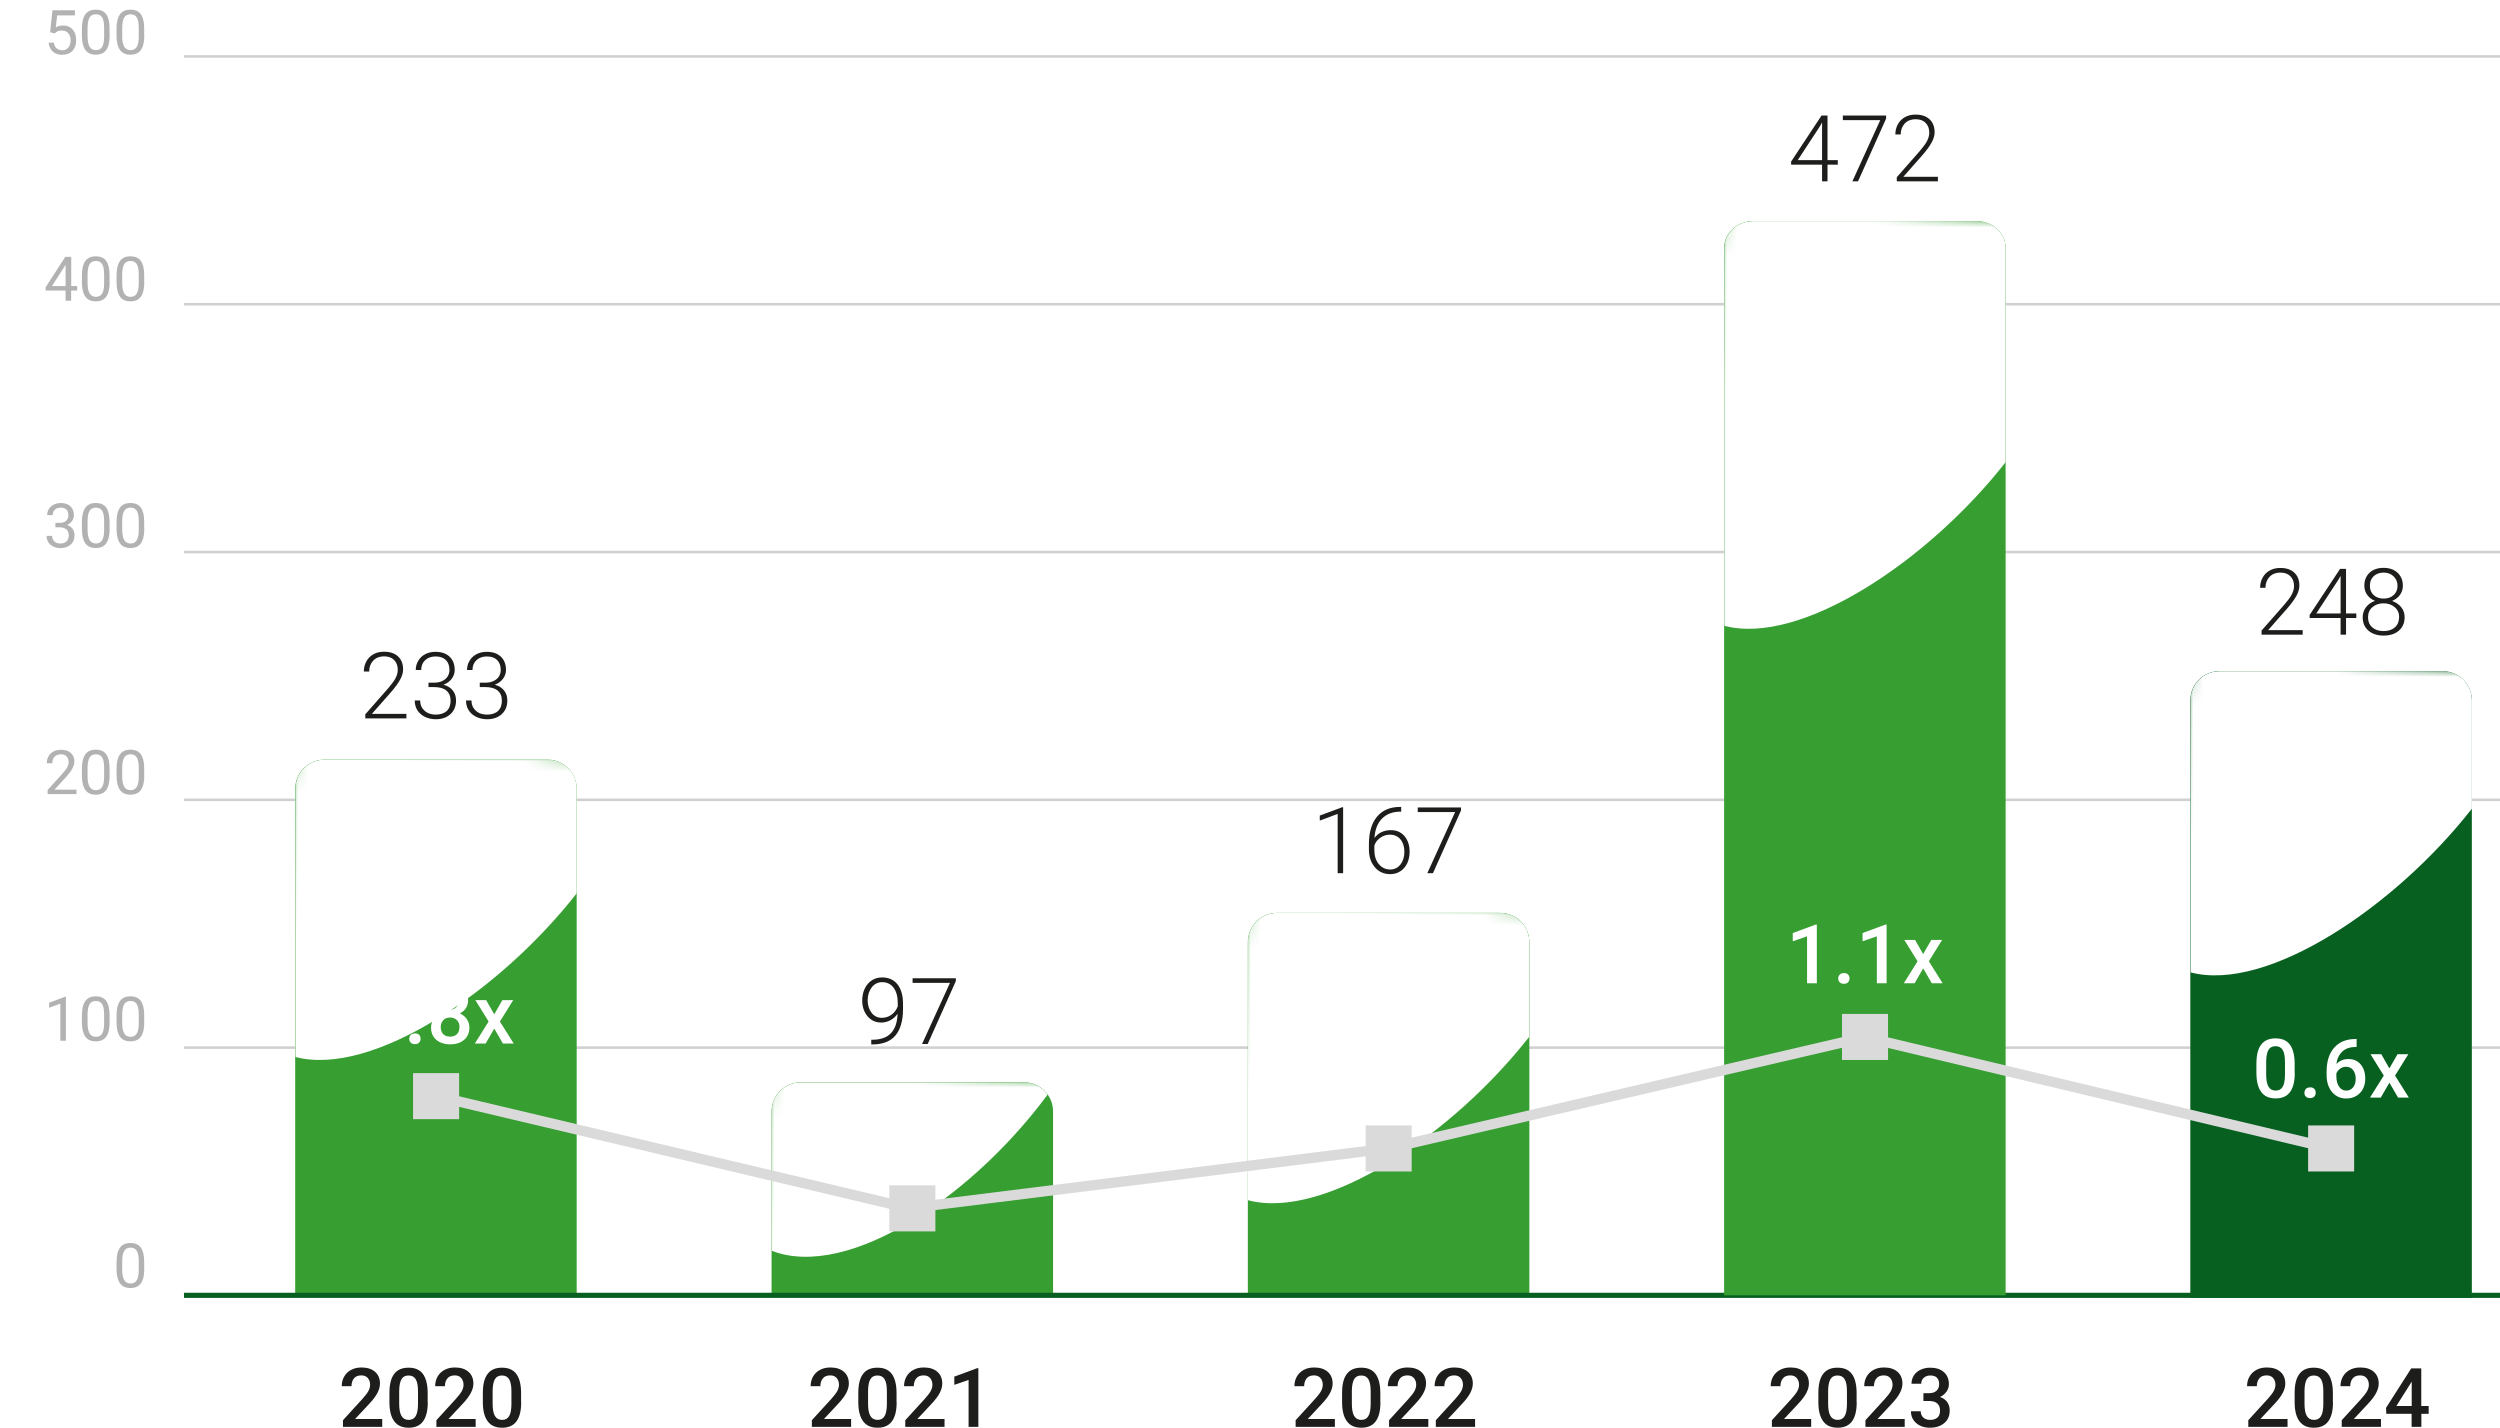 <?xml version="1.0" encoding="UTF-8"?>
<svg id="Capa_1" data-name="Capa 1" xmlns="http://www.w3.org/2000/svg" xmlns:xlink="http://www.w3.org/1999/xlink" viewBox="0 0 243.24 138.91">
  <defs>
    <style>
      .cls-1, .cls-2, .cls-3, .cls-4 {
        fill: none;
      }

      .cls-5 {
        mask: url(#mask);
      }

      .cls-6 {
        filter: url(#luminosity-noclip);
      }

      .cls-7 {
        filter: url(#luminosity-noclip-3);
      }

      .cls-8 {
        filter: url(#luminosity-noclip-4);
      }

      .cls-9 {
        filter: url(#luminosity-noclip-2);
      }

      .cls-10 {
        filter: url(#luminosity-noclip-5);
      }

      .cls-11 {
        fill: #1d1d1b;
      }

      .cls-12 {
        mask: url(#mask-2);
      }

      .cls-13 {
        mask: url(#mask-3);
      }

      .cls-14 {
        mask: url(#mask-4);
      }

      .cls-15 {
        mask: url(#mask-1);
      }

      .cls-16 {
        clip-path: url(#clippath-1);
      }

      .cls-17 {
        clip-path: url(#clippath-3);
      }

      .cls-18 {
        clip-path: url(#clippath-4);
      }

      .cls-19 {
        clip-path: url(#clippath-2);
      }

      .cls-20 {
        clip-path: url(#clippath-7);
      }

      .cls-21 {
        clip-path: url(#clippath-6);
      }

      .cls-22 {
        clip-path: url(#clippath-9);
      }

      .cls-23 {
        clip-path: url(#clippath-8);
      }

      .cls-24 {
        clip-path: url(#clippath-5);
      }

      .cls-25 {
        fill: #dadada;
      }

      .cls-2 {
        stroke: #07601f;
        stroke-width: .5px;
      }

      .cls-26 {
        fill: #fff;
      }

      .cls-27 {
        fill: url(#Degradado_sin_nombre);
      }

      .cls-3 {
        stroke: #d0d0d0;
        stroke-width: .25px;
      }

      .cls-28 {
        fill: url(#Degradado_sin_nombre-2);
      }

      .cls-29 {
        fill: url(#Degradado_sin_nombre-5);
      }

      .cls-30 {
        fill: url(#Degradado_sin_nombre-4);
      }

      .cls-31 {
        fill: url(#Degradado_sin_nombre-3);
      }

      .cls-32 {
        fill: #379e32;
      }

      .cls-4 {
        stroke: #dadada;
      }

      .cls-33 {
        fill: #07601f;
      }

      .cls-34 {
        clip-path: url(#clippath);
      }

      .cls-35 {
        fill: #b2b2b2;
      }
    </style>
    <clipPath id="clippath">
      <path class="cls-1" d="M31.56,73.91c-1.57,0-2.83,1.27-2.83,2.83v49.3h27.39v-49.3c0-1.57-1.27-2.83-2.83-2.83h-21.72Z"/>
    </clipPath>
    <filter id="luminosity-noclip" x="13.5" y="24.58" width="57.85" height="103.37" color-interpolation-filters="sRGB" filterUnits="userSpaceOnUse">
      <feFlood flood-color="#fff" result="bg"/>
      <feBlend in="SourceGraphic" in2="bg"/>
    </filter>
    <linearGradient id="Degradado_sin_nombre" data-name="Degradado sin nombre" x1="-9.27" y1="142.08" x2="-8.27" y2="142.08" gradientTransform="translate(-566.66 -10290.37) rotate(-180) scale(73.13 -73.13)" gradientUnits="userSpaceOnUse">
      <stop offset="0" stop-color="#fff"/>
      <stop offset="1" stop-color="#000"/>
    </linearGradient>
    <mask id="mask" x="13.5" y="24.58" width="57.85" height="103.37" maskUnits="userSpaceOnUse">
      <g class="cls-6">
        <rect class="cls-27" x="15.47" y="84.49" width="53.91" height="30.96" transform="translate(-60.27 135.32) rotate(-86)"/>
      </g>
    </mask>
    <clipPath id="clippath-1">
      <rect class="cls-1" x="13.5" y="24.58" width="57.85" height="79.55"/>
    </clipPath>
    <clipPath id="clippath-2">
      <path class="cls-1" d="M77.91,105.3c-1.57,0-2.84,1.27-2.84,2.83v17.91h27.39v-17.91c0-1.56-1.27-2.83-2.83-2.83h-21.72Z"/>
    </clipPath>
    <filter id="luminosity-noclip-2" x="59.85" y="41.32" width="57.85" height="86.62" color-interpolation-filters="sRGB" filterUnits="userSpaceOnUse">
      <feFlood flood-color="#fff" result="bg"/>
      <feBlend in="SourceGraphic" in2="bg"/>
    </filter>
    <linearGradient id="Degradado_sin_nombre-2" data-name="Degradado sin nombre" y1="142.08" y2="142.08" gradientTransform="translate(-521.37 -10274.6) rotate(-180) scale(73.13 -73.13)" xlink:href="#Degradado_sin_nombre"/>
    <mask id="mask-1" x="59.85" y="41.32" width="57.85" height="86.62" maskUnits="userSpaceOnUse">
      <g class="cls-9">
        <rect class="cls-28" x="77.47" y="101.28" width="22.6" height="28.77" transform="translate(-32.81 196.15) rotate(-86)"/>
      </g>
    </mask>
    <clipPath id="clippath-3">
      <rect class="cls-1" x="59.85" y="41.32" width="57.85" height="81.96"/>
    </clipPath>
    <clipPath id="clippath-4">
      <path class="cls-1" d="M124.25,88.82c-1.57,0-2.84,1.27-2.84,2.83v34.38h27.39v-34.38c0-1.57-1.27-2.83-2.83-2.83h-21.72Z"/>
    </clipPath>
    <filter id="luminosity-noclip-3" x="106.19" y="38.52" width="57.85" height="89.43" color-interpolation-filters="sRGB" filterUnits="userSpaceOnUse">
      <feFlood flood-color="#fff" result="bg"/>
      <feBlend in="SourceGraphic" in2="bg"/>
    </filter>
    <linearGradient id="Degradado_sin_nombre-3" data-name="Degradado sin nombre" x1="-9.27" y1="142.07" x2="-8.27" y2="142.07" gradientTransform="translate(-480.44 -10282.46) rotate(-180) scale(73.13 -73.13)" xlink:href="#Degradado_sin_nombre"/>
    <mask id="mask-2" x="106.19" y="38.52" width="57.85" height="89.43" maskUnits="userSpaceOnUse">
      <g class="cls-7">
        <rect class="cls-31" x="115.59" y="92.47" width="39.04" height="29.92" transform="translate(18.52 234.72) rotate(-86)"/>
      </g>
    </mask>
    <clipPath id="clippath-5">
      <rect class="cls-1" x="106.19" y="38.52" width="57.85" height="79.55"/>
    </clipPath>
    <clipPath id="clippath-6">
      <path class="cls-1" d="M215.95,65.3c-1.57,0-2.83,1.27-2.83,2.83v58.14h27.39v-58.14c0-1.57-1.27-2.83-2.83-2.83h-21.72Z"/>
    </clipPath>
    <filter id="luminosity-noclip-4" x="197.89" y="16.35" width="57.85" height="111.84" color-interpolation-filters="sRGB" filterUnits="userSpaceOnUse">
      <feFlood flood-color="#fff" result="bg"/>
      <feBlend in="SourceGraphic" in2="bg"/>
    </filter>
    <linearGradient id="Degradado_sin_nombre-4" data-name="Degradado sin nombre" x1="-9.27" y1="142.08" x2="-8.27" y2="142.08" gradientTransform="translate(-378.24 -10294.83) rotate(180) scale(73.13 -73.13)" xlink:href="#Degradado_sin_nombre"/>
    <mask id="mask-3" x="197.89" y="16.35" width="57.85" height="111.84" maskUnits="userSpaceOnUse">
      <g class="cls-8">
        <rect class="cls-30" x="195.44" y="80" width="62.74" height="31.58" transform="translate(115.43 315.36) rotate(-86)"/>
      </g>
    </mask>
    <clipPath id="clippath-7">
      <rect class="cls-1" x="197.89" y="16.35" width="57.85" height="79.55"/>
    </clipPath>
    <clipPath id="clippath-8">
      <path class="cls-1" d="M170.59,21.51c-1.57,0-2.83,1.17-2.83,2.61v101.91h27.39V24.12c0-1.44-1.27-2.61-2.83-2.61h-21.72Z"/>
    </clipPath>
    <filter id="luminosity-noclip-5" x="152.53" y="-17.37" width="57.85" height="145.31" color-interpolation-filters="sRGB" filterUnits="userSpaceOnUse">
      <feFlood flood-color="#fff" result="bg"/>
      <feBlend in="SourceGraphic" in2="bg"/>
    </filter>
    <linearGradient id="Degradado_sin_nombre-5" data-name="Degradado sin nombre" x1="-9.27" y1="142.09" x2="-8.27" y2="142.09" gradientTransform="translate(-411.93 -10317.67) rotate(-180) scale(73.13 -73.13)" xlink:href="#Degradado_sin_nombre"/>
    <mask id="mask-4" x="152.53" y="-17.37" width="57.85" height="145.31" maskUnits="userSpaceOnUse">
      <g class="cls-10">
        <rect class="cls-29" x="128.36" y="56.46" width="106.18" height="34.62" transform="translate(95.21 249.64) rotate(-86)"/>
      </g>
    </mask>
    <clipPath id="clippath-9">
      <rect class="cls-1" x="152.53" y="-17.37" width="57.85" height="79.55"/>
    </clipPath>
  </defs>
  <line class="cls-3" x1="17.9" y1="101.93" x2="243.24" y2="101.93"/>
  <line class="cls-3" x1="17.9" y1="77.82" x2="243.24" y2="77.82"/>
  <line class="cls-3" x1="17.9" y1="53.71" x2="243.24" y2="53.71"/>
  <line class="cls-3" x1="17.9" y1="29.6" x2="243.24" y2="29.6"/>
  <line class="cls-3" x1="17.9" y1="5.49" x2="243.24" y2="5.49"/>
  <g>
    <path class="cls-35" d="M4.88,3.13l.22-2.13h2.19v.5h-1.73l-.13,1.16c.21-.12.45-.18.71-.18.39,0,.7.13.93.39s.34.6.34,1.04-.12.79-.36,1.04-.57.38-.99.38c-.38,0-.68-.1-.92-.31s-.37-.5-.41-.87h.51c.03.24.12.43.26.55s.33.19.56.19c.25,0,.45-.09.59-.26s.22-.41.22-.71c0-.29-.08-.51-.23-.69s-.36-.26-.62-.26c-.24,0-.42.05-.56.16l-.14.12-.43-.11Z"/>
    <path class="cls-35" d="M10.67,3.44c0,.63-.11,1.11-.33,1.42s-.56.46-1.02.46-.79-.15-1.01-.45-.33-.75-.34-1.35v-.72c0-.63.11-1.09.33-1.4s.56-.46,1.02-.46.8.15,1.01.44.33.75.33,1.36v.7ZM10.13,2.7c0-.46-.06-.79-.19-1s-.33-.31-.61-.31-.48.1-.61.31-.19.53-.2.96v.87c0,.46.07.8.2,1.02s.34.33.61.33.47-.1.6-.31.2-.53.2-.98v-.89Z"/>
    <path class="cls-35" d="M14.04,3.44c0,.63-.11,1.11-.33,1.42s-.56.46-1.02.46-.79-.15-1.01-.45-.33-.75-.34-1.35v-.72c0-.63.11-1.09.33-1.4s.56-.46,1.02-.46.8.15,1.01.44.33.75.33,1.36v.7ZM13.5,2.7c0-.46-.06-.79-.19-1s-.33-.31-.61-.31-.48.1-.61.31-.19.53-.2.96v.87c0,.46.07.8.2,1.02s.34.33.61.33.47-.1.6-.31.2-.53.2-.98v-.89Z"/>
  </g>
  <g>
    <path class="cls-35" d="M6.92,27.83h.59v.44h-.59v.99h-.54v-.99h-1.94v-.32l1.91-2.96h.58v2.83ZM5.05,27.83h1.33v-2.09l-.06.12-1.26,1.97Z"/>
    <path class="cls-35" d="M10.67,27.44c0,.63-.11,1.11-.33,1.42s-.56.46-1.02.46-.79-.15-1.01-.45-.33-.75-.34-1.35v-.72c0-.63.11-1.09.33-1.4s.56-.46,1.02-.46.8.15,1.01.44.33.75.33,1.36v.7ZM10.13,26.7c0-.46-.06-.79-.19-1s-.33-.31-.61-.31-.48.1-.61.31-.19.53-.2.96v.87c0,.46.07.8.2,1.02s.34.33.61.33.47-.1.6-.31.2-.53.2-.98v-.89Z"/>
    <path class="cls-35" d="M14.04,27.44c0,.63-.11,1.11-.33,1.42s-.56.46-1.02.46-.79-.15-1.01-.45-.33-.75-.34-1.35v-.72c0-.63.11-1.09.33-1.4s.56-.46,1.02-.46.8.15,1.01.44.33.75.33,1.36v.7ZM13.5,26.7c0-.46-.06-.79-.19-1s-.33-.31-.61-.31-.48.1-.61.31-.19.53-.2.96v.87c0,.46.07.8.2,1.02s.34.33.61.33.47-.1.6-.31.2-.53.2-.98v-.89Z"/>
  </g>
  <g>
    <path class="cls-35" d="M5.42,50.87h.41c.26,0,.46-.07.6-.2s.22-.31.22-.53c0-.5-.25-.75-.75-.75-.23,0-.42.07-.56.2s-.21.31-.21.53h-.54c0-.34.12-.62.37-.84s.56-.34.94-.34c.4,0,.72.11.95.32s.34.51.34.89c0,.19-.06.37-.18.54s-.28.3-.49.39c.23.07.42.2.54.37s.19.38.19.63c0,.38-.12.69-.38.91s-.58.34-.98.34-.73-.11-.98-.33-.38-.5-.38-.86h.54c0,.22.07.4.22.54s.34.2.59.2c.26,0,.46-.07.6-.21s.21-.33.21-.59-.08-.44-.23-.57-.37-.2-.66-.21h-.41v-.44Z"/>
    <path class="cls-35" d="M10.67,51.44c0,.63-.11,1.11-.33,1.42s-.56.46-1.02.46-.79-.15-1.01-.45-.33-.75-.34-1.35v-.72c0-.63.11-1.09.33-1.4s.56-.46,1.02-.46.8.15,1.01.44.33.75.33,1.36v.7ZM10.13,50.7c0-.46-.06-.79-.19-1s-.33-.31-.61-.31-.48.1-.61.31-.19.53-.2.96v.87c0,.46.07.8.2,1.02s.34.33.61.33.47-.1.6-.31.2-.53.2-.98v-.89Z"/>
    <path class="cls-35" d="M14.04,51.44c0,.63-.11,1.11-.33,1.42s-.56.46-1.02.46-.79-.15-1.01-.45-.33-.75-.34-1.35v-.72c0-.63.11-1.09.33-1.4s.56-.46,1.02-.46.8.15,1.01.44.33.75.33,1.36v.7ZM13.5,50.7c0-.46-.06-.79-.19-1s-.33-.31-.61-.31-.48.1-.61.31-.19.53-.2.96v.87c0,.46.07.8.2,1.02s.34.33.61.33.47-.1.6-.31.2-.53.2-.98v-.89Z"/>
  </g>
  <g>
    <path class="cls-35" d="M7.42,77.26h-2.79v-.39l1.48-1.64c.22-.25.37-.45.45-.6.08-.16.12-.32.12-.48,0-.22-.07-.41-.2-.55s-.31-.21-.54-.21c-.27,0-.48.08-.63.23s-.22.37-.22.64h-.54c0-.39.13-.71.38-.95s.59-.36,1.02-.36c.4,0,.71.1.94.31.23.21.35.48.35.83,0,.42-.27.92-.8,1.5l-1.14,1.24h2.14v.44Z"/>
    <path class="cls-35" d="M10.67,75.44c0,.63-.11,1.11-.33,1.42s-.56.46-1.02.46-.79-.15-1.01-.45c-.22-.3-.33-.75-.34-1.35v-.72c0-.63.11-1.09.33-1.4s.56-.46,1.02-.46.8.15,1.01.44.33.75.33,1.36v.7ZM10.13,74.7c0-.46-.06-.79-.19-1-.13-.21-.33-.31-.61-.31s-.48.1-.61.31-.19.53-.2.96v.87c0,.46.07.8.2,1.02.13.22.34.33.61.33s.47-.1.6-.31.2-.53.2-.98v-.89Z"/>
    <path class="cls-35" d="M14.04,75.44c0,.63-.11,1.11-.33,1.42s-.56.46-1.02.46-.79-.15-1.01-.45c-.22-.3-.33-.75-.34-1.35v-.72c0-.63.11-1.09.33-1.4s.56-.46,1.02-.46.8.15,1.01.44.33.75.33,1.36v.7ZM13.5,74.7c0-.46-.06-.79-.19-1-.13-.21-.33-.31-.61-.31s-.48.1-.61.31-.19.53-.2.96v.87c0,.46.07.8.2,1.02.13.22.34.33.61.33s.47-.1.6-.31.2-.53.2-.98v-.89Z"/>
  </g>
  <g>
    <path class="cls-35" d="M6.41,101.26h-.54v-3.61l-1.09.4v-.49l1.55-.58h.08v4.29Z"/>
    <path class="cls-35" d="M10.67,99.44c0,.63-.11,1.11-.33,1.42s-.56.46-1.02.46-.79-.15-1.01-.45c-.22-.3-.33-.75-.34-1.35v-.72c0-.63.11-1.09.33-1.4s.56-.46,1.02-.46.8.15,1.01.44.33.75.33,1.36v.7ZM10.13,98.7c0-.46-.06-.79-.19-1-.13-.21-.33-.31-.61-.31s-.48.1-.61.31-.19.53-.2.96v.87c0,.46.07.8.2,1.02.13.22.34.33.61.33s.47-.1.6-.31.2-.53.2-.98v-.89Z"/>
    <path class="cls-35" d="M14.04,99.44c0,.63-.11,1.11-.33,1.42s-.56.46-1.02.46-.79-.15-1.01-.45c-.22-.3-.33-.75-.34-1.35v-.72c0-.63.11-1.09.33-1.4s.56-.46,1.02-.46.8.15,1.01.44.33.75.33,1.36v.7ZM13.5,98.7c0-.46-.06-.79-.19-1-.13-.21-.33-.31-.61-.31s-.48.1-.61.31-.19.53-.2.96v.87c0,.46.07.8.2,1.02.13.22.34.33.61.33s.47-.1.6-.31.2-.53.2-.98v-.89Z"/>
  </g>
  <path class="cls-35" d="M14.04,123.44c0,.63-.11,1.11-.33,1.42s-.56.46-1.02.46-.79-.15-1.01-.45c-.22-.3-.33-.75-.34-1.35v-.72c0-.63.11-1.09.33-1.4s.56-.46,1.02-.46.8.15,1.01.44.33.75.33,1.36v.7ZM13.5,122.7c0-.46-.06-.79-.19-1-.13-.21-.33-.31-.61-.31s-.48.1-.61.31-.19.53-.2.96v.87c0,.46.07.8.2,1.02.13.22.34.33.61.33s.47-.1.6-.31.2-.53.2-.98v-.89Z"/>
  <g>
    <g>
      <path class="cls-11" d="M37.19,138.83h-3.82v-.65l1.89-2.07c.27-.3.47-.56.58-.76s.17-.41.17-.62c0-.27-.08-.49-.23-.66s-.36-.25-.62-.25c-.31,0-.55.09-.71.28s-.25.44-.25.77h-.95c0-.35.08-.66.24-.94s.38-.49.68-.65.63-.23,1.01-.23c.55,0,.99.14,1.31.42s.48.66.48,1.15c0,.28-.08.58-.24.89s-.42.67-.79,1.06l-1.39,1.49h2.64v.76Z"/>
      <path class="cls-11" d="M41.62,136.44c0,.82-.15,1.43-.46,1.85s-.77.62-1.4.62-1.08-.2-1.39-.61-.47-1-.48-1.8v-.98c0-.82.15-1.43.46-1.84s.77-.61,1.4-.61,1.09.2,1.39.6.46,1,.47,1.79v.98ZM40.67,135.37c0-.53-.07-.92-.22-1.17s-.38-.37-.7-.37-.54.12-.68.35-.22.6-.23,1.1v1.29c0,.53.07.93.22,1.19s.38.39.7.39.53-.12.68-.36.22-.62.23-1.13v-1.29Z"/>
      <path class="cls-11" d="M46.28,138.83h-3.82v-.65l1.89-2.07c.27-.3.47-.56.58-.76s.17-.41.17-.62c0-.27-.08-.49-.23-.66s-.36-.25-.62-.25c-.31,0-.55.09-.71.28s-.25.44-.25.77h-.95c0-.35.08-.66.24-.94s.38-.49.68-.65.63-.23,1.01-.23c.55,0,.99.14,1.31.42s.48.66.48,1.15c0,.28-.08.58-.24.89s-.42.67-.79,1.06l-1.39,1.49h2.64v.76Z"/>
      <path class="cls-11" d="M50.71,136.44c0,.82-.15,1.43-.46,1.85s-.77.62-1.4.62-1.08-.2-1.39-.61-.47-1-.48-1.8v-.98c0-.82.15-1.43.46-1.84s.77-.61,1.4-.61,1.09.2,1.39.6.46,1,.47,1.79v.98ZM49.76,135.37c0-.53-.07-.92-.22-1.17s-.38-.37-.7-.37-.54.12-.68.35-.22.6-.23,1.1v1.29c0,.53.07.93.22,1.19s.38.39.7.39.53-.12.68-.36.22-.62.23-1.13v-1.29Z"/>
    </g>
    <g>
      <path class="cls-11" d="M82.81,138.83h-3.82v-.65l1.89-2.07c.27-.3.47-.56.58-.76s.17-.41.17-.62c0-.27-.08-.49-.23-.66s-.36-.25-.62-.25c-.31,0-.55.09-.71.28s-.25.44-.25.77h-.95c0-.35.08-.66.24-.94s.38-.49.68-.65.63-.23,1.01-.23c.55,0,.99.14,1.31.42s.48.66.48,1.15c0,.28-.08.58-.24.89s-.42.67-.79,1.06l-1.39,1.49h2.64v.76Z"/>
      <path class="cls-11" d="M87.24,136.44c0,.82-.15,1.43-.46,1.85s-.77.62-1.4.62-1.08-.2-1.39-.61-.47-1-.48-1.8v-.98c0-.82.15-1.43.46-1.84s.77-.61,1.4-.61,1.09.2,1.39.6.46,1,.47,1.79v.98ZM86.29,135.37c0-.53-.07-.92-.22-1.17s-.38-.37-.7-.37-.54.12-.68.35-.22.6-.23,1.1v1.29c0,.53.07.93.22,1.19s.38.39.7.39.53-.12.68-.36.22-.62.23-1.13v-1.29Z"/>
      <path class="cls-11" d="M91.9,138.83h-3.82v-.65l1.89-2.07c.27-.3.47-.56.58-.76s.17-.41.17-.62c0-.27-.08-.49-.23-.66s-.36-.25-.62-.25c-.31,0-.55.09-.71.28s-.25.44-.25.77h-.95c0-.35.08-.66.24-.94s.38-.49.68-.65.63-.23,1.01-.23c.55,0,.99.14,1.31.42s.48.66.48,1.15c0,.28-.08.58-.24.89s-.42.67-.79,1.06l-1.39,1.49h2.64v.76Z"/>
      <path class="cls-11" d="M95.19,138.83h-.95v-4.57l-1.39.48v-.8l2.22-.82h.12v5.71Z"/>
    </g>
    <g>
      <path class="cls-11" d="M129.88,138.83h-3.82v-.65l1.89-2.07c.27-.3.47-.56.58-.76s.17-.41.17-.62c0-.27-.08-.49-.23-.66s-.36-.25-.62-.25c-.31,0-.55.09-.71.28s-.25.44-.25.77h-.95c0-.35.08-.66.24-.94s.38-.49.68-.65.63-.23,1.01-.23c.55,0,.99.14,1.31.42s.48.66.48,1.15c0,.28-.08.58-.24.89s-.42.67-.79,1.06l-1.39,1.49h2.64v.76Z"/>
      <path class="cls-11" d="M134.31,136.44c0,.82-.15,1.43-.46,1.85s-.77.62-1.4.62-1.08-.2-1.39-.61-.47-1-.48-1.8v-.98c0-.82.15-1.43.46-1.84s.77-.61,1.4-.61,1.09.2,1.39.6.46,1,.47,1.79v.98ZM133.36,135.37c0-.53-.07-.92-.22-1.17s-.38-.37-.7-.37-.54.12-.68.35-.22.6-.23,1.1v1.29c0,.53.07.93.22,1.19s.38.39.7.39.53-.12.68-.36.22-.62.23-1.13v-1.29Z"/>
      <path class="cls-11" d="M138.97,138.83h-3.82v-.65l1.89-2.07c.27-.3.47-.56.58-.76s.17-.41.17-.62c0-.27-.08-.49-.23-.66s-.36-.25-.62-.25c-.31,0-.55.09-.71.28s-.25.44-.25.77h-.95c0-.35.08-.66.24-.94s.38-.49.68-.65.63-.23,1.01-.23c.55,0,.99.14,1.31.42s.48.66.48,1.15c0,.28-.08.58-.24.89s-.42.67-.79,1.06l-1.39,1.49h2.64v.76Z"/>
      <path class="cls-11" d="M143.52,138.83h-3.82v-.65l1.89-2.07c.27-.3.47-.56.58-.76s.17-.41.17-.62c0-.27-.08-.49-.23-.66s-.36-.25-.62-.25c-.31,0-.55.09-.71.28s-.25.44-.25.77h-.95c0-.35.08-.66.24-.94s.38-.49.68-.65.63-.23,1.01-.23c.55,0,.99.14,1.31.42s.48.66.48,1.15c0,.28-.08.58-.24.89s-.42.67-.79,1.06l-1.39,1.49h2.64v.76Z"/>
    </g>
    <g>
      <path class="cls-11" d="M176.22,138.83h-3.82v-.65l1.89-2.07c.27-.3.47-.56.58-.76s.17-.41.17-.62c0-.27-.08-.49-.23-.66s-.36-.25-.62-.25c-.31,0-.55.09-.71.28s-.25.44-.25.77h-.95c0-.35.08-.66.24-.94s.38-.49.68-.65.63-.23,1.01-.23c.55,0,.99.14,1.31.42s.48.66.48,1.15c0,.28-.08.58-.24.89s-.42.67-.79,1.06l-1.39,1.49h2.64v.76Z"/>
      <path class="cls-11" d="M180.65,136.44c0,.82-.15,1.43-.46,1.85s-.77.62-1.4.62-1.08-.2-1.39-.61-.47-1-.48-1.8v-.98c0-.82.15-1.43.46-1.84s.77-.61,1.4-.61,1.09.2,1.39.6.46,1,.47,1.79v.98ZM179.7,135.37c0-.53-.07-.92-.22-1.17s-.38-.37-.7-.37-.54.12-.68.35-.22.6-.23,1.1v1.29c0,.53.07.93.22,1.19s.38.39.7.39.53-.12.68-.36.22-.62.23-1.13v-1.29Z"/>
      <path class="cls-11" d="M185.32,138.83h-3.82v-.65l1.89-2.07c.27-.3.47-.56.58-.76s.17-.41.17-.62c0-.27-.08-.49-.23-.66s-.36-.25-.62-.25c-.31,0-.55.09-.71.28s-.25.44-.25.77h-.95c0-.35.08-.66.24-.94s.38-.49.68-.65.63-.23,1.01-.23c.55,0,.99.14,1.31.42s.48.66.48,1.15c0,.28-.08.58-.24.89s-.42.67-.79,1.06l-1.39,1.49h2.64v.76Z"/>
      <path class="cls-11" d="M187.14,135.55h.58c.29,0,.52-.08.69-.23s.26-.36.26-.64-.07-.48-.21-.63-.36-.22-.65-.22c-.25,0-.46.07-.63.22s-.25.34-.25.58h-.95c0-.29.08-.56.23-.8s.37-.43.65-.56.59-.2.93-.2c.57,0,1.01.14,1.34.43s.49.68.49,1.19c0,.25-.08.5-.24.72s-.37.4-.63.51c.31.11.55.27.71.5s.24.5.24.82c0,.51-.17.92-.53,1.22s-.81.45-1.38.45-1-.15-1.34-.44-.52-.68-.52-1.16h.95c0,.25.08.45.25.61s.39.23.68.23.53-.08.7-.23.25-.38.25-.68-.09-.53-.27-.69-.44-.24-.79-.24h-.56v-.75Z"/>
    </g>
    <g>
      <path class="cls-11" d="M222.57,138.83h-3.82v-.65l1.89-2.07c.27-.3.47-.56.58-.76s.17-.41.17-.62c0-.27-.08-.49-.23-.66s-.36-.25-.62-.25c-.31,0-.55.09-.71.28s-.25.44-.25.77h-.95c0-.35.08-.66.24-.94s.38-.49.68-.65.63-.23,1.01-.23c.55,0,.99.14,1.31.42s.48.66.48,1.15c0,.28-.08.58-.24.89s-.42.67-.79,1.06l-1.39,1.49h2.64v.76Z"/>
      <path class="cls-11" d="M226.99,136.44c0,.82-.15,1.43-.46,1.85s-.77.62-1.4.62-1.08-.2-1.39-.61-.47-1-.48-1.8v-.98c0-.82.15-1.43.46-1.84s.77-.61,1.4-.61,1.09.2,1.39.6.46,1,.47,1.79v.98ZM226.05,135.37c0-.53-.07-.92-.22-1.17s-.38-.37-.7-.37-.54.12-.68.35-.22.6-.23,1.1v1.29c0,.53.07.93.22,1.19s.38.39.7.39.53-.12.68-.36.22-.62.23-1.13v-1.29Z"/>
      <path class="cls-11" d="M231.66,138.83h-3.82v-.65l1.89-2.07c.27-.3.47-.56.58-.76s.17-.41.17-.62c0-.27-.08-.49-.23-.66s-.36-.25-.62-.25c-.31,0-.55.09-.71.28s-.25.44-.25.77h-.95c0-.35.08-.66.24-.94s.38-.49.68-.65.63-.23,1.01-.23c.55,0,.99.14,1.31.42s.48.66.48,1.15c0,.28-.08.58-.24.89s-.42.67-.79,1.06l-1.39,1.49h2.64v.76Z"/>
      <path class="cls-11" d="M235.59,136.8h.71v.76h-.71v1.27h-.95v-1.27h-2.46l-.03-.58,2.45-3.84h.98v3.66ZM233.16,136.8h1.49v-2.38l-.07.12-1.42,2.25Z"/>
    </g>
    <path class="cls-32" d="M31.56,73.91c-1.57,0-2.84,1.27-2.84,2.84v49.3h27.39v-49.3c0-1.57-1.27-2.84-2.83-2.84h-21.72Z"/>
  </g>
  <g class="cls-34">
    <g class="cls-5">
      <g class="cls-16">
        <path class="cls-26" d="M22.5,32.58v58.38c0,29.22,39.85-1.19,39.85-18.17v-40.21H22.5Z"/>
      </g>
    </g>
  </g>
  <path class="cls-32" d="M77.91,105.3c-1.57,0-2.84,1.27-2.84,2.84v17.91h27.39v-17.91c0-1.57-1.27-2.84-2.83-2.84h-21.72Z"/>
  <g class="cls-19">
    <g class="cls-15">
      <g class="cls-17">
        <path class="cls-26" d="M68.85,49.32v58.38c0,32.98,39.85,2.57,39.85-18.17v-40.21h-39.85Z"/>
      </g>
    </g>
  </g>
  <path class="cls-32" d="M124.25,88.82c-1.57,0-2.84,1.27-2.84,2.84v34.38h27.39v-34.38c0-1.57-1.27-2.84-2.83-2.84h-21.72Z"/>
  <g class="cls-18">
    <g class="cls-12">
      <g class="cls-24">
        <path class="cls-26" d="M115.19,46.52v58.38c0,29.22,39.85-1.19,39.85-18.17v-40.21h-39.85Z"/>
      </g>
    </g>
  </g>
  <path class="cls-33" d="M215.95,65.3c-1.57,0-2.84,1.27-2.84,2.84v58.14h27.39v-58.14c0-1.57-1.27-2.84-2.83-2.84h-21.72Z"/>
  <g class="cls-21">
    <g class="cls-13">
      <g class="cls-20">
        <path class="cls-26" d="M206.89,24.35v58.38c0,29.22,39.85-1.19,39.85-18.17V24.35h-39.85Z"/>
      </g>
    </g>
  </g>
  <g>
    <path class="cls-11" d="M39.55,69.9h-4.01v-.4l2.19-2.49c.36-.42.62-.76.76-1.04s.21-.54.21-.8c0-.4-.12-.72-.36-.96-.24-.24-.56-.35-.98-.35s-.78.14-1.04.41-.4.63-.4,1.07h-.52c0-.36.08-.69.24-.98.16-.3.39-.53.69-.7s.64-.25,1.03-.25c.59,0,1.04.15,1.37.46.33.31.49.73.49,1.26,0,.3-.09.63-.28.98-.19.35-.51.8-.98,1.33l-1.78,2.02h3.36v.44Z"/>
    <path class="cls-11" d="M41.7,66.42h.54c.3,0,.57-.05.79-.16.23-.11.4-.25.52-.44.12-.19.18-.4.18-.64,0-.41-.12-.73-.35-.96s-.56-.35-1-.35c-.41,0-.75.12-1.01.36-.26.24-.39.56-.39.96h-.53c0-.33.08-.63.25-.91s.4-.49.69-.64.62-.22.98-.22c.58,0,1.04.16,1.37.47s.5.75.5,1.3c0,.31-.1.59-.29.85-.19.26-.46.45-.8.58.4.11.7.3.91.57.21.27.31.59.31.97,0,.55-.18.99-.54,1.32s-.83.5-1.43.5c-.38,0-.73-.08-1.05-.23-.32-.15-.56-.37-.74-.64-.17-.27-.26-.59-.26-.96h.53c0,.41.14.74.43,1,.28.26.65.38,1.09.38s.81-.12,1.06-.35c.25-.23.38-.57.38-1.01s-.14-.75-.41-.98-.68-.34-1.21-.34h-.53v-.45Z"/>
    <path class="cls-11" d="M46.69,66.42h.54c.3,0,.57-.05.79-.16.23-.11.4-.25.52-.44.12-.19.18-.4.18-.64,0-.41-.12-.73-.35-.96s-.56-.35-1-.35c-.41,0-.75.12-1.01.36-.26.24-.39.56-.39.96h-.53c0-.33.08-.63.25-.91s.4-.49.69-.64.62-.22.98-.22c.58,0,1.04.16,1.37.47s.5.75.5,1.3c0,.31-.1.59-.29.85-.19.26-.46.45-.8.58.4.11.7.3.91.57.21.27.31.59.31.97,0,.55-.18.99-.54,1.32s-.83.5-1.43.5c-.38,0-.73-.08-1.05-.23-.32-.15-.56-.37-.74-.64-.17-.27-.26-.59-.26-.96h.53c0,.41.14.74.43,1,.28.26.65.38,1.09.38s.81-.12,1.06-.35c.25-.23.38-.57.38-1.01s-.14-.75-.41-.98-.68-.34-1.21-.34h-.53v-.45Z"/>
  </g>
  <g>
    <path class="cls-11" d="M87.34,98.62c-.19.28-.42.49-.7.64-.28.15-.58.23-.91.23-.36,0-.68-.09-.96-.28s-.49-.45-.65-.78-.23-.69-.23-1.08c0-.42.08-.81.24-1.15.16-.34.39-.61.68-.81.29-.19.63-.29,1.01-.29.64,0,1.14.22,1.5.67.36.45.54,1.09.54,1.91v.47c0,1.16-.25,2.02-.74,2.6s-1.24.87-2.25.87h-.1v-.46h.19c.76-.01,1.35-.23,1.74-.65s.61-1.06.63-1.9ZM85.8,99.03c.35,0,.67-.1.95-.31.28-.21.48-.48.6-.81v-.3c0-.65-.14-1.15-.41-1.51-.27-.36-.64-.54-1.1-.54-.42,0-.76.17-1.02.5s-.4.76-.4,1.26.13.89.38,1.22.59.49,1,.49Z"/>
    <path class="cls-11" d="M92.99,95.48l-2.73,6.1h-.55l2.72-5.95h-3.64v-.45h4.21v.3Z"/>
  </g>
  <g>
    <path class="cls-11" d="M130.68,84.96h-.53v-5.77l-1.74.65v-.49l2.18-.81h.09v6.42Z"/>
    <path class="cls-11" d="M136.33,78.51v.46h-.06c-.76,0-1.37.23-1.81.68-.44.45-.68,1.08-.73,1.88.18-.24.4-.43.67-.56.27-.13.58-.2.91-.2.56,0,1.01.19,1.34.58.33.39.5.9.5,1.52,0,.42-.08.79-.23,1.12-.16.33-.38.59-.67.78-.29.19-.62.28-.99.28-.61,0-1.11-.22-1.49-.67-.38-.44-.58-1.02-.58-1.72v-.53c0-1.14.26-2.03.78-2.66.52-.63,1.26-.95,2.22-.96h.13ZM135.23,81.21c-.33,0-.65.1-.93.3-.29.2-.48.45-.58.75v.45c0,.56.14,1.01.43,1.36.29.35.66.53,1.11.53.41,0,.74-.16,1-.49.25-.32.38-.73.38-1.23s-.13-.91-.38-1.21c-.25-.3-.6-.46-1.03-.46Z"/>
    <path class="cls-11" d="M142.15,78.86l-2.73,6.1h-.55l2.71-5.95h-3.64v-.45h4.21v.3Z"/>
  </g>
  <g>
    <path class="cls-11" d="M177.81,15.58h1v.44h-1v1.62h-.53v-1.62h-3.01v-.3l2.96-4.48h.58v4.34ZM174.92,15.58h2.36v-3.66l-.23.4-2.13,3.25Z"/>
    <path class="cls-11" d="M183.51,11.54l-2.73,6.1h-.55l2.71-5.95h-3.64v-.45h4.21v.3Z"/>
    <path class="cls-11" d="M188.56,17.64h-4.01v-.4l2.19-2.49c.36-.42.62-.76.76-1.04s.21-.54.21-.8c0-.4-.12-.72-.36-.96-.24-.24-.56-.35-.98-.35s-.78.14-1.04.41c-.26.28-.4.63-.4,1.07h-.52c0-.36.08-.69.24-.98.16-.3.39-.53.69-.7.3-.17.64-.25,1.03-.25.59,0,1.04.15,1.37.46.33.31.49.73.49,1.26,0,.3-.09.63-.28.98-.19.35-.51.8-.98,1.33l-1.78,2.02h3.36v.44Z"/>
  </g>
  <g>
    <path class="cls-11" d="M224.05,61.75h-4.01v-.4l2.19-2.49c.36-.42.62-.76.76-1.04s.21-.54.21-.8c0-.4-.12-.72-.36-.96-.24-.24-.56-.35-.98-.35s-.78.14-1.04.41c-.26.28-.4.63-.4,1.07h-.52c0-.36.08-.69.24-.98.16-.3.39-.53.69-.7.3-.17.64-.25,1.03-.25.59,0,1.04.15,1.37.46.33.31.49.73.49,1.26,0,.3-.09.63-.28.98-.19.35-.51.8-.98,1.33l-1.78,2.02h3.36v.44Z"/>
    <path class="cls-11" d="M228.26,59.69h1v.44h-1v1.62h-.53v-1.62h-3.01v-.3l2.96-4.48h.58v4.34ZM225.37,59.69h2.36v-3.66l-.23.4-2.13,3.25Z"/>
    <path class="cls-11" d="M233.79,57c0,.33-.1.63-.29.89s-.45.45-.76.58c.37.13.66.33.89.61s.33.61.33.98c0,.55-.19.98-.56,1.3-.37.32-.86.48-1.48.48s-1.11-.16-1.48-.48c-.37-.32-.56-.75-.56-1.31,0-.36.11-.69.32-.97.21-.28.51-.49.88-.62-.32-.12-.57-.32-.76-.58-.19-.26-.28-.56-.28-.89,0-.53.17-.95.51-1.27.34-.31.79-.47,1.36-.47s1.02.16,1.36.47c.34.32.52.74.52,1.26ZM233.43,60.06c0-.4-.14-.73-.43-.98s-.65-.38-1.09-.38-.8.13-1.09.38-.42.58-.42.99.14.73.41.97c.27.24.64.36,1.11.36s.82-.12,1.09-.36c.27-.24.41-.57.41-.98ZM233.27,57c0-.37-.13-.67-.38-.92-.25-.24-.58-.37-.97-.37s-.72.12-.97.35c-.25.24-.37.55-.37.93s.12.68.37.91c.25.23.57.34.97.34s.72-.11.97-.34c.25-.23.38-.53.38-.9Z"/>
  </g>
  <g>
    <path class="cls-26" d="M38.88,99.14c0,.82-.15,1.43-.46,1.85s-.77.62-1.4.62-1.08-.2-1.39-.61-.47-1-.48-1.8v-.98c0-.82.15-1.43.46-1.84s.77-.61,1.4-.61,1.09.2,1.39.6.46,1,.47,1.79v.98ZM37.93,98.08c0-.53-.07-.92-.22-1.17s-.38-.37-.7-.37-.54.12-.68.35-.22.6-.23,1.1v1.29c0,.53.07.93.22,1.19s.38.39.7.39.53-.12.68-.36.22-.62.23-1.13v-1.29Z"/>
    <path class="cls-26" d="M40.37,100.54c.18,0,.31.05.41.15s.14.23.14.38-.05.27-.14.37-.23.15-.41.15-.3-.05-.4-.14-.15-.22-.15-.37.05-.28.14-.38.23-.15.41-.15Z"/>
    <path class="cls-26" d="M45.54,97.35c0,.28-.07.53-.21.74s-.34.39-.59.51c.3.14.53.33.69.57s.24.51.24.81c0,.5-.17.9-.51,1.19s-.79.44-1.35.44-1.02-.15-1.36-.44-.51-.69-.51-1.19c0-.3.08-.58.24-.82s.39-.43.68-.56c-.24-.12-.44-.3-.58-.51s-.21-.47-.21-.74c0-.48.16-.87.47-1.15s.73-.43,1.27-.43.96.14,1.27.43.47.67.47,1.15ZM44.71,99.94c0-.28-.08-.51-.25-.68s-.39-.26-.67-.26-.5.09-.66.26-.25.4-.25.68.08.5.24.67.39.25.67.25.51-.08.67-.24.24-.39.24-.68ZM44.59,97.38c0-.25-.07-.45-.21-.61s-.34-.24-.58-.24-.43.08-.57.23-.21.36-.21.62.07.47.21.62.33.23.58.23.43-.08.58-.23.21-.36.21-.62Z"/>
    <path class="cls-26" d="M48.08,98.7l.8-1.39h1.05l-1.29,2.08,1.34,2.14h-1.05l-.84-1.45-.84,1.45h-1.05l1.34-2.14-1.29-2.08h1.05l.79,1.39Z"/>
  </g>
  <g>
    <path class="cls-26" d="M85.23,110.09c0,.82-.15,1.43-.46,1.85s-.77.62-1.4.62-1.08-.2-1.39-.61-.47-1-.48-1.8v-.98c0-.82.15-1.43.46-1.84s.77-.61,1.4-.61,1.09.2,1.39.6.46,1,.47,1.79v.98ZM84.28,109.03c0-.53-.07-.92-.22-1.17s-.38-.37-.7-.37-.54.12-.68.35-.22.6-.23,1.1v1.29c0,.53.07.93.22,1.19s.38.39.7.39.53-.12.68-.36.22-.62.23-1.13v-1.29Z"/>
    <path class="cls-26" d="M86.72,111.49c.18,0,.31.05.41.15s.14.23.14.38-.05.27-.14.37-.23.15-.41.15-.3-.05-.4-.14-.15-.22-.15-.37.05-.28.14-.38.23-.15.41-.15Z"/>
    <path class="cls-26" d="M91.51,110.46h.71v.76h-.71v1.27h-.95v-1.27h-2.46l-.03-.58,2.45-3.84h.98v3.66ZM89.07,110.46h1.49v-2.38l-.07.12-1.42,2.25Z"/>
    <path class="cls-26" d="M94.43,109.65l.8-1.39h1.05l-1.29,2.08,1.34,2.14h-1.05l-.84-1.45-.84,1.45h-1.05l1.34-2.14-1.29-2.08h1.05l.79,1.39Z"/>
  </g>
  <g>
    <path class="cls-26" d="M131.57,104.4c0,.82-.15,1.43-.46,1.85s-.77.62-1.4.62-1.08-.2-1.39-.61-.47-1-.48-1.8v-.98c0-.82.15-1.43.46-1.84s.77-.61,1.4-.61,1.09.2,1.39.6.46,1,.47,1.79v.98ZM130.62,103.33c0-.53-.07-.92-.22-1.17s-.38-.37-.7-.37-.54.12-.68.35-.22.6-.23,1.1v1.29c0,.53.07.93.22,1.19s.38.39.7.39.53-.12.68-.36.22-.62.23-1.13v-1.29Z"/>
    <path class="cls-26" d="M133.06,105.79c.18,0,.31.05.41.15s.14.23.14.38-.05.27-.14.37-.23.15-.41.15-.3-.05-.4-.14-.15-.22-.15-.37.05-.28.14-.38.23-.15.41-.15Z"/>
    <path class="cls-26" d="M137.6,101.08v.79h-.12c-.53,0-.96.15-1.27.44s-.51.69-.57,1.21c.3-.32.69-.48,1.17-.48.5,0,.9.18,1.19.53s.44.81.44,1.37-.17,1.05-.51,1.4-.79.54-1.34.54-1.03-.21-1.38-.63-.53-.97-.53-1.65v-.32c0-1,.24-1.78.73-2.34s1.18-.85,2.1-.85h.1ZM136.58,103.79c-.21,0-.4.06-.57.18s-.3.27-.38.47v.29c0,.42.09.76.27,1.01s.41.37.69.37.5-.11.67-.32.25-.49.25-.83-.08-.62-.25-.84-.39-.32-.66-.32Z"/>
    <path class="cls-26" d="M140.77,103.96l.8-1.39h1.05l-1.29,2.08,1.34,2.14h-1.05l-.84-1.45-.84,1.45h-1.05l1.34-2.14-1.29-2.08h1.05l.79,1.39Z"/>
  </g>
  <g>
    <path class="cls-26" d="M223.27,104.4c0,.82-.15,1.43-.46,1.85s-.77.62-1.4.62-1.08-.2-1.39-.61-.47-1-.48-1.8v-.98c0-.82.15-1.43.46-1.84s.77-.61,1.4-.61,1.09.2,1.39.6.46,1,.47,1.79v.98ZM222.32,103.33c0-.53-.07-.92-.22-1.17s-.38-.37-.7-.37-.54.12-.68.35-.22.6-.23,1.1v1.29c0,.53.07.93.22,1.19s.38.39.7.39.53-.12.68-.36.22-.62.23-1.13v-1.29Z"/>
    <path class="cls-26" d="M224.76,105.79c.18,0,.31.05.41.15s.14.23.14.38-.05.27-.14.37-.23.15-.41.15-.3-.05-.4-.14-.15-.22-.15-.37.05-.28.14-.38.23-.15.41-.15Z"/>
    <path class="cls-26" d="M229.29,101.08v.79h-.12c-.53,0-.96.15-1.27.44s-.51.69-.57,1.21c.3-.32.69-.48,1.17-.48.5,0,.9.18,1.19.53s.44.81.44,1.37-.17,1.05-.51,1.4-.79.54-1.34.54-1.03-.21-1.38-.63-.53-.97-.53-1.65v-.32c0-1,.24-1.78.73-2.34s1.18-.85,2.1-.85h.1ZM228.27,103.79c-.21,0-.4.06-.57.18s-.3.27-.38.47v.29c0,.42.09.76.27,1.01s.41.37.69.37.5-.11.67-.32.25-.49.25-.83-.08-.62-.25-.84-.39-.32-.66-.32Z"/>
    <path class="cls-26" d="M232.47,103.96l.8-1.39h1.05l-1.29,2.08,1.34,2.14h-1.05l-.84-1.45-.84,1.45h-1.05l1.34-2.14-1.29-2.08h1.05l.79,1.39Z"/>
  </g>
  <line class="cls-2" x1="17.9" y1="126.03" x2="243.24" y2="126.03"/>
  <rect class="cls-25" x="40.19" y="104.41" width="4.48" height="4.48"/>
  <rect class="cls-25" x="86.53" y="115.33" width="4.48" height="4.48"/>
  <rect class="cls-25" x="132.87" y="109.5" width="4.48" height="4.48"/>
  <rect class="cls-25" x="224.57" y="109.5" width="4.48" height="4.48"/>
  <path class="cls-32" d="M170.59,21.51c-1.57,0-2.84,1.17-2.84,2.61v101.91h27.39V24.12c0-1.44-1.27-2.61-2.83-2.61h-21.72Z"/>
  <g class="cls-23">
    <g class="cls-14">
      <g class="cls-22">
        <path class="cls-26" d="M161.53-9.37v58.38c0,29.22,39.85-1.19,39.85-18.17V-9.37h-39.85Z"/>
      </g>
    </g>
  </g>
  <g>
    <path class="cls-26" d="M176.77,95.67h-.95v-4.57l-1.39.48v-.8l2.22-.82h.12v5.71Z"/>
    <path class="cls-26" d="M179.4,94.67c.18,0,.31.05.41.15s.14.23.14.38-.05.27-.14.37-.23.15-.41.15-.3-.05-.4-.14-.15-.22-.15-.37.05-.28.14-.38.23-.15.41-.15Z"/>
    <path class="cls-26" d="M183.56,95.67h-.95v-4.57l-1.39.48v-.8l2.22-.82h.12v5.71Z"/>
    <path class="cls-26" d="M187.11,92.84l.8-1.39h1.05l-1.29,2.08,1.34,2.14h-1.05l-.84-1.45-.84,1.45h-1.05l1.34-2.14-1.29-2.08h1.05l.79,1.39Z"/>
  </g>
  <rect class="cls-25" x="179.22" y="98.65" width="4.48" height="4.48"/>
  <polyline class="cls-4" points="42.43 106.65 88.44 117.55 135.11 111.73 181.45 100.91 226.81 111.74"/>
</svg>
